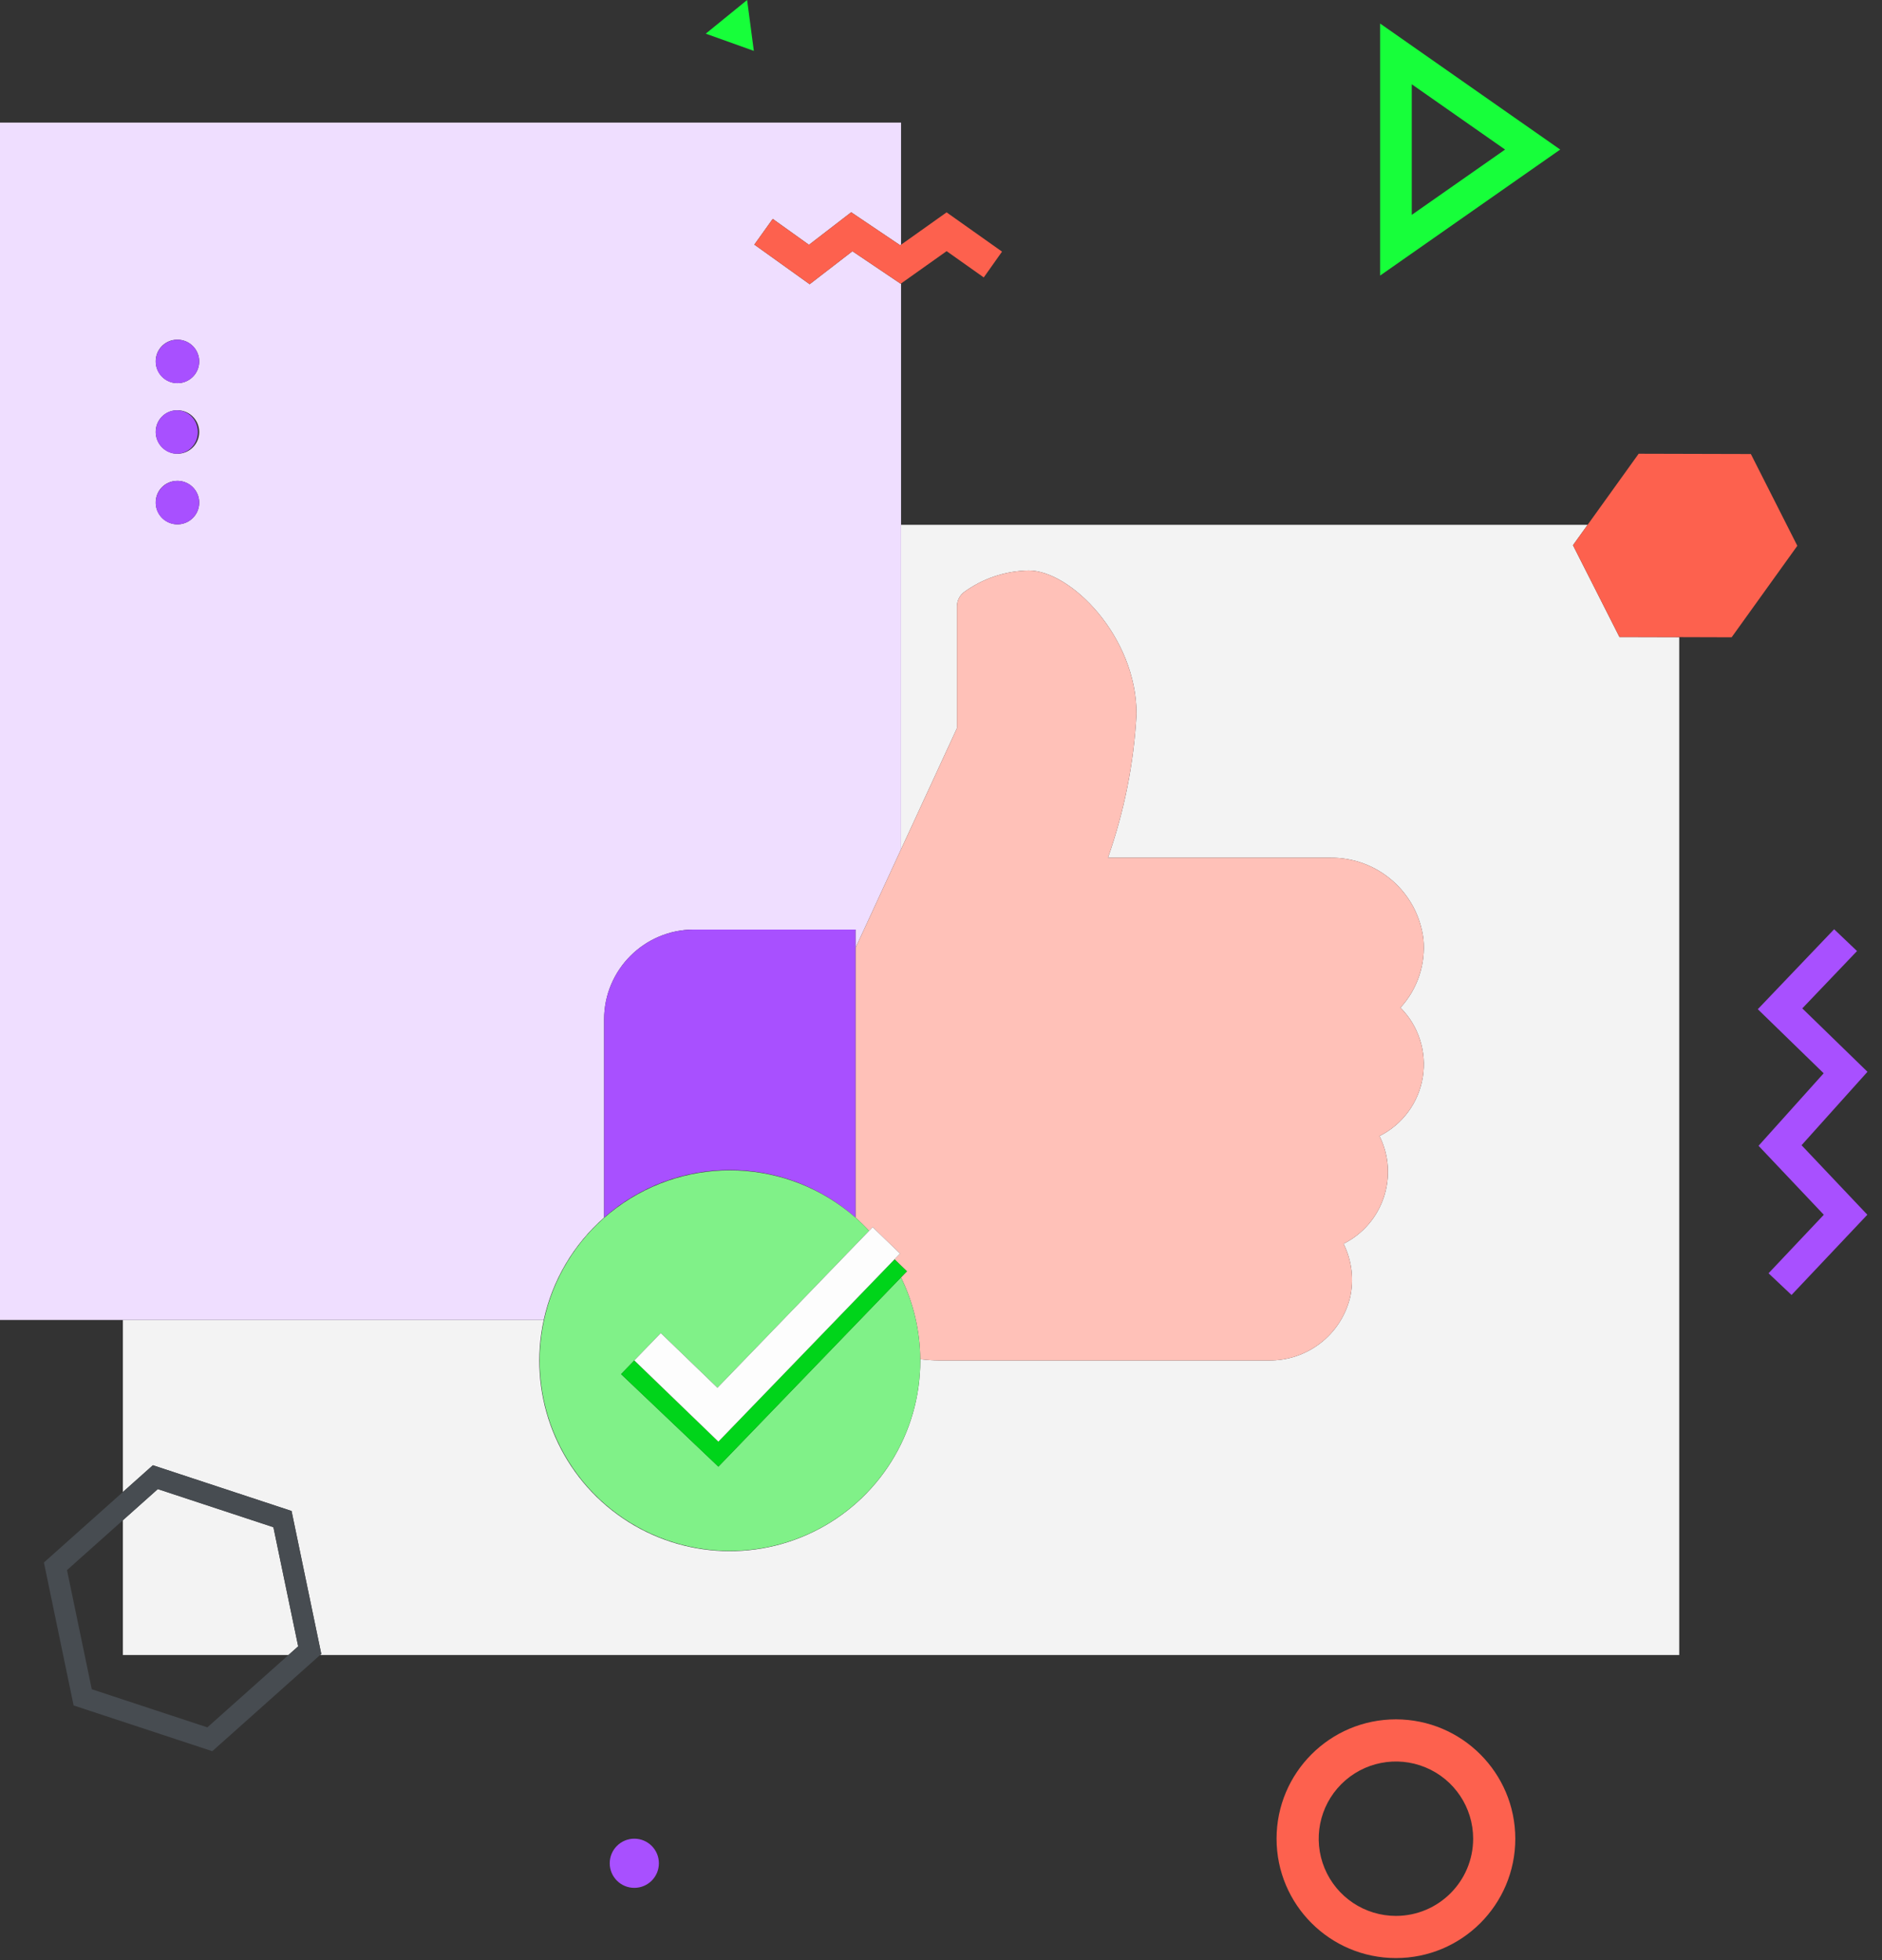 <?xml version="1.0" encoding="UTF-8"?>
<svg width="96px" height="100px" viewBox="0 0 96 100" version="1.1" xmlns="http://www.w3.org/2000/svg" xmlns:xlink="http://www.w3.org/1999/xlink">
    <rect x="0" y="0" width="96" height="100" fill="#333333" stroke="none"/>
    <!-- Generator: Sketch 58 (84663) - https://sketch.com -->
    <title>validation</title>
    <desc>Created with Sketch.</desc>
    <g id="Page-1" stroke="none" stroke-width="1" fill="none" fill-rule="evenodd">
        <g id="sprint" transform="translate(-745, -1532)">
            <g id="validation" transform="translate(745, 1532)">
                <polygon id="Path" points="6.268 84.435 6.268 77.559 3.418 80.102 4.682 86.18 10.577 88.125 14.713 84.435"></polygon>
                <circle id="Oval" cx="71.206" cy="93.806" r="3.939"></circle>
                <polygon id="Path" points="72.013 4.299 72.013 10.961 76.772 7.63"></polygon>
                <polygon id="Path" fill="#F3F3F3" fill-rule="nonzero" points="14.713 84.435 15.211 83.991 13.946 77.914 8.049 75.969 6.268 77.559 6.268 84.435"></polygon>
                <path d="M80.237,27.816 L80.985,26.774 L45.962,26.774 L45.962,43.329 L48.815,37.148 L48.815,30.936 C48.815,30.658 48.941,30.394 49.158,30.22 C50.122,29.512 51.283,29.122 52.479,29.104 C54.599,29.104 57.975,32.458 57.975,36.432 C57.839,38.931 57.348,41.398 56.517,43.759 L67.832,43.759 C70.252,43.719 72.313,45.51 72.61,47.912 C72.73,49.191 72.305,50.461 71.438,51.409 C72.365,52.34 72.788,53.66 72.576,54.956 C72.365,56.253 71.543,57.369 70.368,57.957 C71.376,59.981 70.556,62.44 68.534,63.454 C68.959,64.305 69.076,65.278 68.865,66.206 C68.394,68.108 66.674,69.434 64.715,69.406 L47.899,69.406 C47.578,69.403 47.258,69.381 46.94,69.341 C46.94,69.363 46.943,69.384 46.943,69.406 C46.948,73.13 44.825,76.529 41.476,78.157 C38.127,79.786 34.142,79.357 31.217,77.054 C28.291,74.751 26.938,70.978 27.735,67.34 L6.268,67.34 L6.268,76.119 L7.798,74.753 L14.872,77.086 L16.388,84.38 L16.327,84.435 L85.657,84.435 L85.657,32.506 L82.608,32.498 L80.237,27.816 Z" id="Path" fill="#F3F3F3" fill-rule="nonzero"></path>
                <path d="M70.4,1.201 L70.4,14.059 L79.585,7.63 L70.4,1.201 Z M72.013,4.299 L76.773,7.63 L72.013,10.962 L72.013,4.299 Z" id="Shape" fill="#17FF3A" fill-rule="nonzero"></path>
                <path d="M30.815,62.118 L30.815,52.003 C30.818,49.475 32.867,47.427 35.395,47.423 L43.638,47.423 L43.638,48.363 L45.962,43.329 L45.962,14.463 L45.944,14.476 L43.482,12.817 L41.3,14.5 L38.479,12.479 L39.417,11.168 L41.265,12.49 L43.419,10.83 L45.921,12.515 L45.962,12.485 L45.962,6.255 L0,6.255 L0,67.34 L27.735,67.34 C28.177,65.315 29.257,63.485 30.815,62.118 Z M9.019,17.33 C9.47,17.317 9.885,17.578 10.067,17.991 C10.25,18.404 10.163,18.887 9.849,19.211 C9.534,19.535 9.055,19.636 8.636,19.467 C8.218,19.297 7.944,18.891 7.944,18.439 C7.935,17.836 8.416,17.34 9.019,17.33 Z M9.019,20.932 C9.47,20.918 9.885,21.179 10.067,21.592 C10.25,22.006 10.163,22.488 9.849,22.812 C9.534,23.136 9.055,23.238 8.636,23.068 C8.218,22.898 7.944,22.492 7.944,22.04 C7.935,21.437 8.416,20.941 9.019,20.932 Z M9.019,24.533 C9.47,24.519 9.885,24.78 10.067,25.194 C10.25,25.607 10.163,26.089 9.849,26.413 C9.534,26.738 9.055,26.839 8.636,26.669 C8.218,26.499 7.944,26.093 7.944,25.641 C7.935,25.038 8.416,24.542 9.019,24.533 Z" id="Shape" fill="#EFDEFF" fill-rule="nonzero"></path>
                <path d="M71.206,87.716 C67.843,87.716 65.117,90.443 65.117,93.806 C65.117,97.169 67.843,99.895 71.206,99.895 C74.569,99.895 77.295,97.169 77.295,93.806 C77.292,90.444 74.568,87.72 71.206,87.716 Z M71.206,97.744 C69.613,97.744 68.177,96.785 67.567,95.313 C66.957,93.841 67.294,92.147 68.421,91.02 C69.547,89.894 71.242,89.557 72.713,90.167 C74.185,90.776 75.145,92.212 75.145,93.806 C75.142,95.98 73.38,97.742 71.206,97.744 Z" id="Shape" fill="#FD614E" fill-rule="nonzero"></path>
                <polygon id="Path" fill="#FD614E" fill-rule="nonzero" points="43.419 10.83 41.265 12.49 39.417 11.169 38.478 12.478 41.3 14.5 43.482 12.817 45.944 14.476 45.962 14.463 48.287 12.813 50.181 14.154 51.113 12.837 48.285 10.834 45.962 12.485 45.92 12.515"></polygon>
                <polygon id="Path" fill="#A850FF" fill-rule="nonzero" points="95.259 54.68 91.934 51.445 94.726 48.52 93.558 47.408 89.665 51.487 93.025 54.756 89.703 58.455 93.032 61.974 90.213 64.959 91.385 66.066 95.252 61.972 91.896 58.426"></polygon>
                <polygon id="Path" fill="#17FF3A" fill-rule="nonzero" points="38.11 0 36 1.718 38.453 2.596"></polygon>
                <circle id="Oval" fill="#A850FF" fill-rule="nonzero" cx="32.356" cy="95.059" r="1.254"></circle>
                <polygon id="Path" fill="#FD614E" fill-rule="nonzero" points="91.681 27.845 89.311 23.163 83.588 23.148 80.985 26.773 80.237 27.816 82.608 32.498 85.657 32.505 88.33 32.513"></polygon>
                <ellipse id="Oval" fill="#A850FF" fill-rule="nonzero" cx="9.019" cy="22.04" rx="1.075" ry="1.108"></ellipse>
                <path d="M9.019,26.75 C9.47,26.764 9.885,26.502 10.067,26.089 C10.25,25.676 10.163,25.193 9.849,24.869 C9.534,24.545 9.055,24.444 8.636,24.613 C8.218,24.783 7.944,25.19 7.944,25.641 C7.935,26.244 8.416,26.741 9.019,26.75 L9.019,26.75 Z" id="Path" fill="#A850FF" fill-rule="nonzero"></path>
                <path d="M9.019,19.547 C9.47,19.561 9.885,19.3 10.067,18.887 C10.25,18.473 10.163,17.991 9.849,17.667 C9.534,17.343 9.055,17.242 8.636,17.411 C8.218,17.581 7.944,17.987 7.944,18.439 C7.935,19.042 8.416,19.538 9.019,19.547 L9.019,19.547 Z" id="Path" fill="#A850FF" fill-rule="nonzero"></path>
                <path d="M14.872,77.086 L7.798,74.753 L6.268,76.119 L2.24,79.714 L3.755,87.007 L10.829,89.341 L16.327,84.435 L16.388,84.38 L14.872,77.086 Z M10.577,88.125 L4.681,86.18 L3.418,80.102 L6.268,77.559 L8.05,75.969 L13.946,77.914 L15.21,83.992 L14.713,84.435 L10.577,88.125 Z" id="Shape" fill="#474C51" fill-rule="nonzero"></path>
                <path d="M43.638,62.118 C43.881,62.332 44.112,62.557 44.331,62.793 L44.513,62.605 L45.911,63.955 L45.629,64.247 L46.261,64.858 L45.96,65.169 C46.595,66.469 46.93,67.895 46.94,69.341 C47.258,69.381 47.578,69.403 47.899,69.406 L64.715,69.406 C66.674,69.434 68.394,68.108 68.866,66.206 C69.076,65.278 68.959,64.305 68.534,63.454 C70.556,62.44 71.376,59.981 70.368,57.957 C71.543,57.369 72.365,56.253 72.576,54.956 C72.788,53.66 72.365,52.34 71.438,51.409 C72.305,50.461 72.73,49.191 72.61,47.912 C72.313,45.51 70.252,43.719 67.832,43.759 L56.517,43.759 C57.348,41.398 57.839,38.931 57.975,36.432 C57.975,32.458 54.599,29.104 52.479,29.104 C51.283,29.122 50.122,29.512 49.158,30.22 C48.941,30.394 48.815,30.658 48.815,30.936 L48.815,37.148 L45.962,43.329 L43.638,48.363 L43.638,62.118 Z" id="Path" fill="#FFC1B8" fill-rule="nonzero"></path>
                <path d="M43.638,62.118 L43.638,47.423 L35.395,47.423 C32.867,47.427 30.818,49.475 30.815,52.003 L30.815,62.118 C34.476,58.88 39.977,58.88 43.638,62.118 L43.638,62.118 Z" id="Path" fill="#A850FF" fill-rule="nonzero"></path>
                <path d="M45.96,65.169 L36.646,74.822 L36.644,74.824 L31.681,70.105 L32.356,69.406 L32.356,69.406 L33.706,68.008 L36.597,70.8 L44.331,62.793 C44.111,62.557 43.88,62.332 43.638,62.118 C40.201,59.102 35.125,58.894 31.453,61.618 C27.78,64.342 26.506,69.26 28.395,73.424 C30.283,77.589 34.822,79.87 39.291,78.902 C43.76,77.934 46.947,73.979 46.943,69.406 C46.943,69.384 46.94,69.363 46.94,69.341 C46.93,67.895 46.595,66.469 45.96,65.169 Z" id="Path" fill="#80F188" fill-rule="nonzero"></path>
                <polygon id="Path" fill="#00D41A" fill-rule="nonzero" points="36.646 73.546 36.644 73.548 32.356 69.405 31.682 70.104 36.644 74.824 36.646 74.822 45.96 65.169 46.261 64.858 45.629 64.247"></polygon>
                <polygon id="Path" fill="#FDFDFD" fill-rule="nonzero" points="36.597 70.8 33.706 68.009 32.356 69.405 32.356 69.405 36.644 73.548 36.646 73.546 45.629 64.247 45.911 63.955 44.513 62.605 44.331 62.794"></polygon>
            </g>
        </g>
    </g>
</svg>